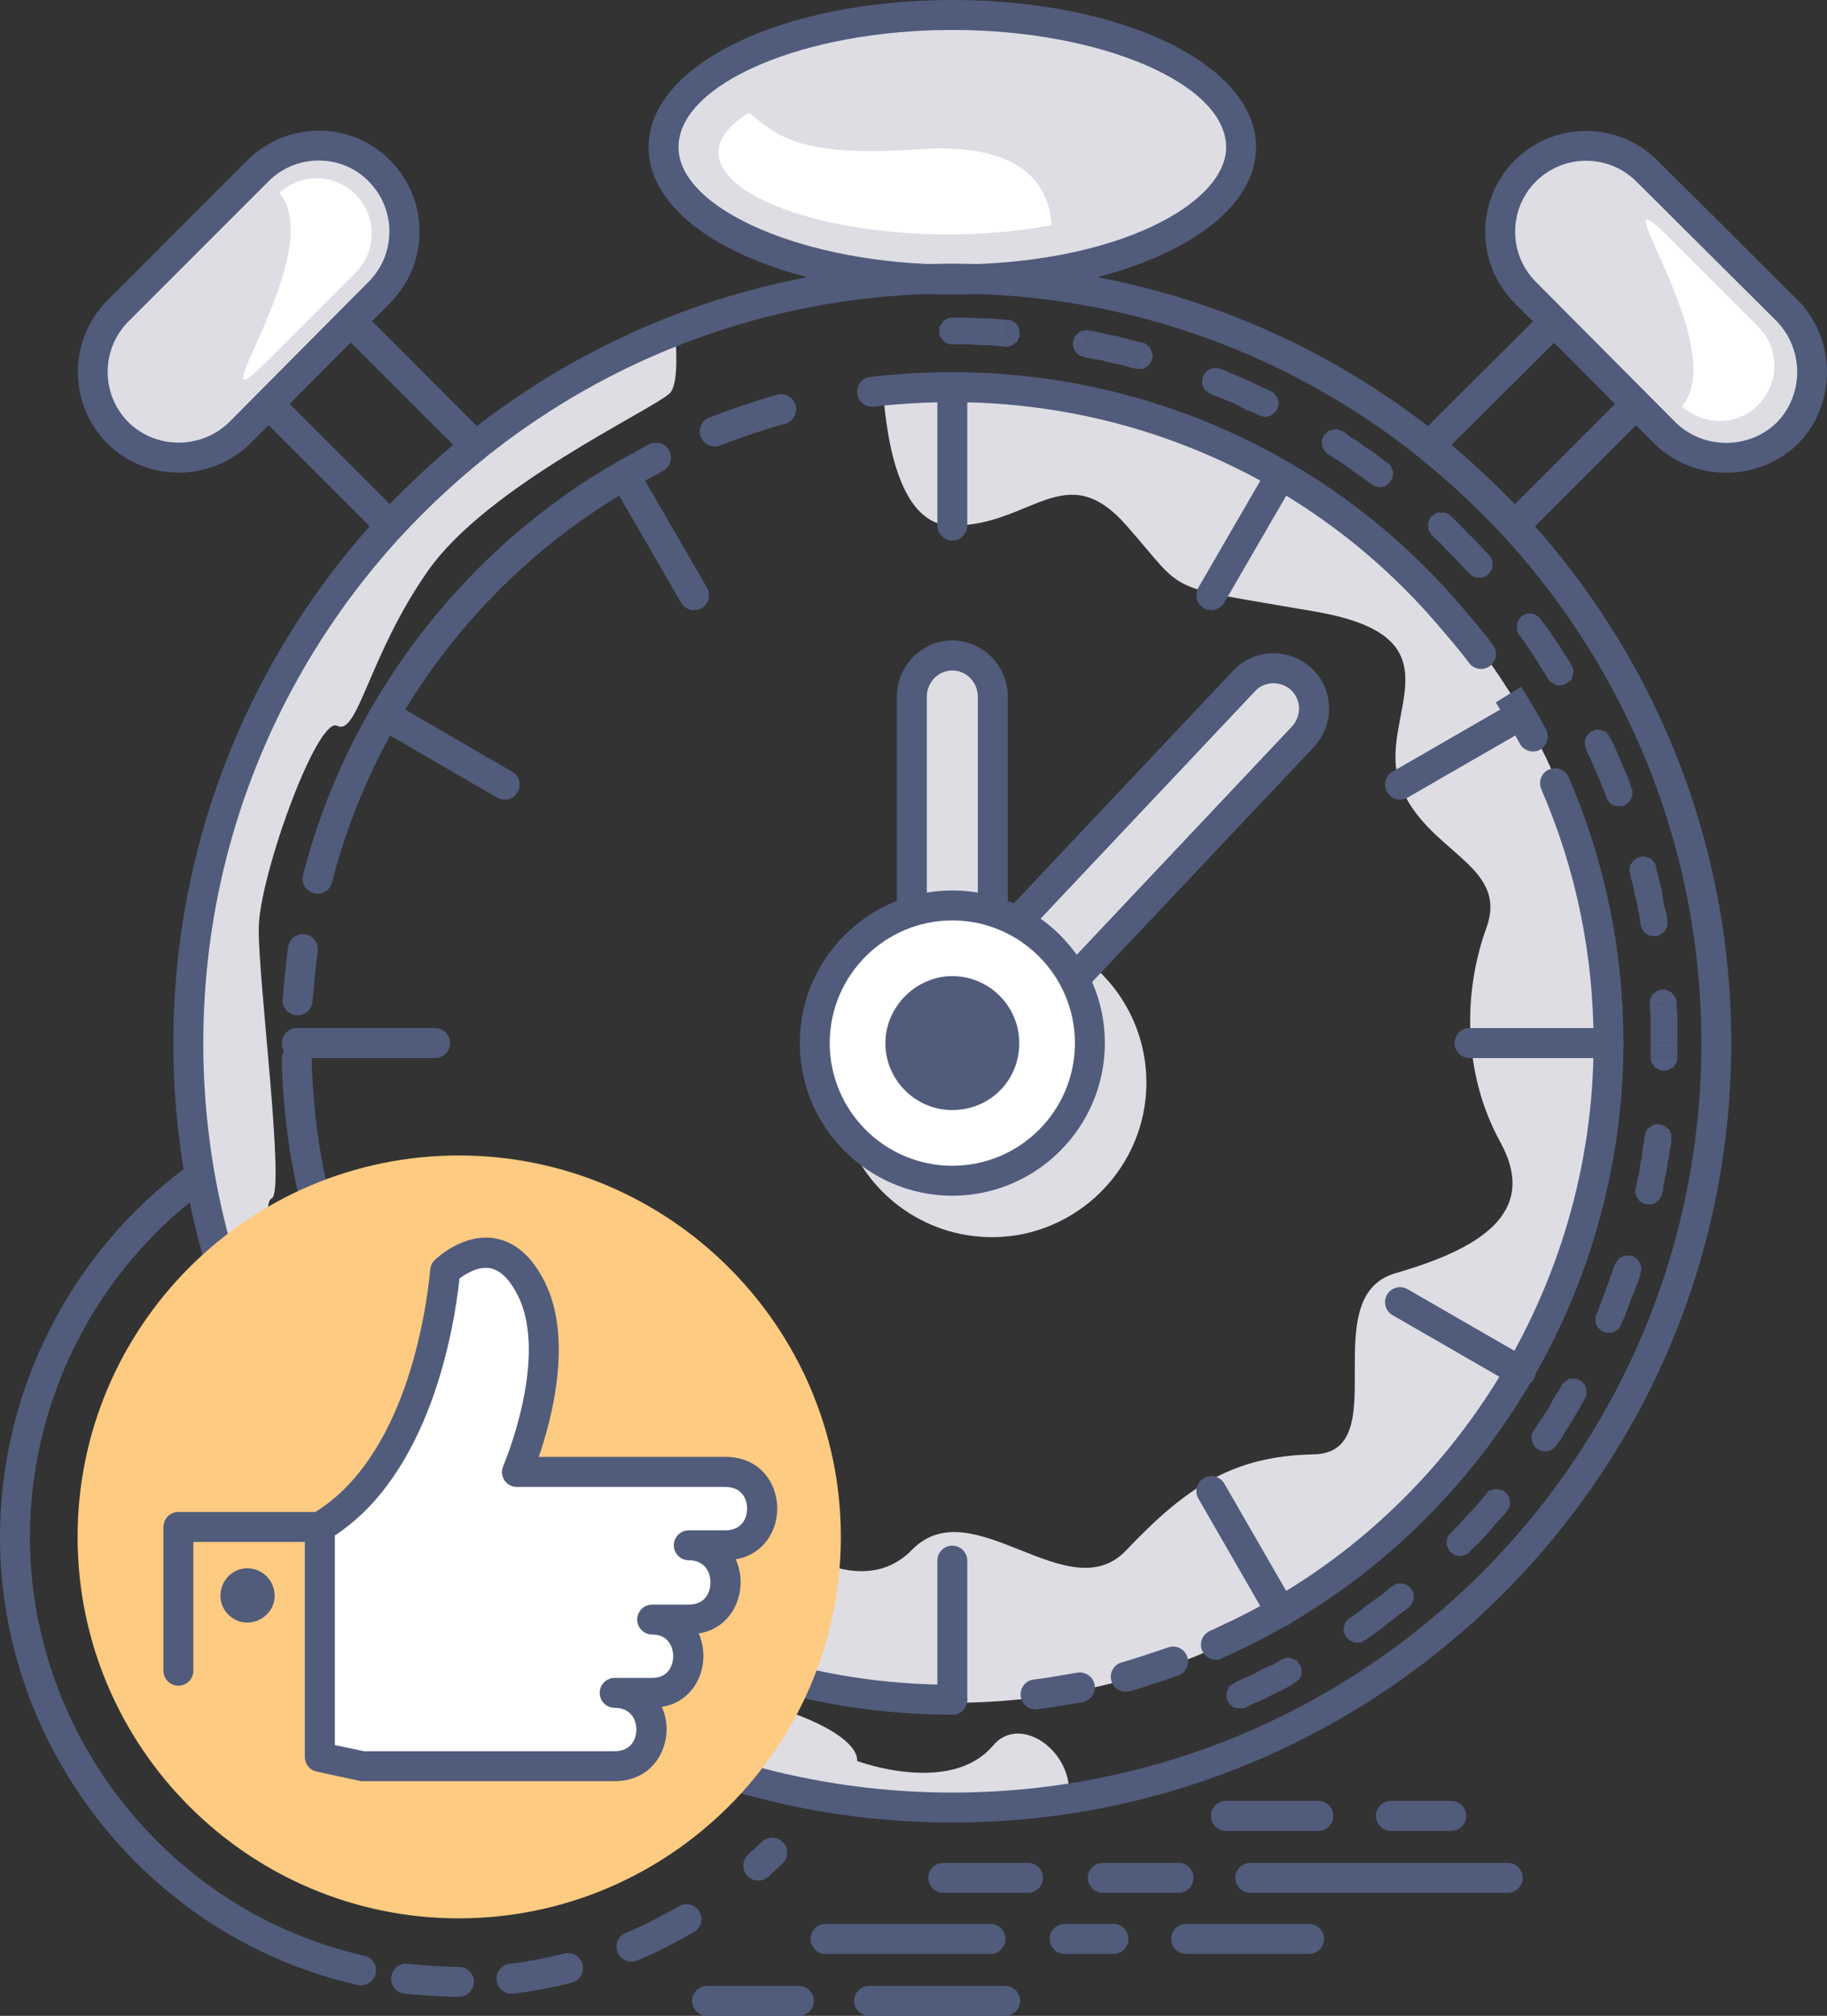 <?xml version="1.0" encoding="utf-8"?>
<!-- Generator: Adobe Illustrator 16.0.0, SVG Export Plug-In . SVG Version: 6.00 Build 0)  -->
<!DOCTYPE svg PUBLIC "-//W3C//DTD SVG 1.1//EN" "http://www.w3.org/Graphics/SVG/1.1/DTD/svg11.dtd">
<svg version="1.1" id="color" xmlns="http://www.w3.org/2000/svg" xmlns:xlink="http://www.w3.org/1999/xlink" x="0px" y="0px"
	 width="538.167px" height="593.449px" viewBox="36.925 99.275 538.167 593.449"
	 enable-background="new 36.925 99.275 538.167 593.449" xml:space="preserve">
<rect x="36.925" y="99.275" width="538.167" height="593.449" fill="#333333" stroke="none"/>
<g>
	<g>
		<path fill="#DEDDE4" d="M342.661,374.61c18.444,5.607,31.952,22.959,31.952,43.414c0,24.97-20.49,45.46-45.46,45.46
			c-20.49,0-37.807-13.507-43.45-31.952c7.441,9.452,18.904,15.306,31.741,15.306c22.501,0,40.522-18.021,40.522-40.521
			C357.967,393.514,352.112,382.052,342.661,374.61L342.661,374.61z"/>
	</g>
	<g>
		<path fill="#DEDDE4" d="M317.444,212.379c107.108,0,193.973,86.864,193.973,193.973c0,107.107-86.864,194.219-193.973,194.219
			c-34.421,0-66.832-8.993-94.729-24.758c4.514-22.043,17.105-60.767,24.299-46.131c8.994,18.445,40.734,44.12,58.509,25.887
			c17.775-18.233,46.131,18.233,63.235,0c17.352-18.233,31.071-27.685,55.123-28.144c24.3-0.458,0-46.342,24.088-53.324
			c24.088-6.983,42.321-17.316,31.071-38.266c-11.497-20.702-11.039-44.79-4.268-63.447c6.771-18.692-17.774-22.042-25.428-42.074
			c-7.441-20.032,20.032-43.415-25.428-51.068c-45.249-7.864-36.891-4.514-55.124-25.216c-17.986-20.49-27.896,0-51.314,0
			c-15.306,0-19.362-24.088-20.49-40.487C303.726,212.802,310.461,212.379,317.444,212.379L317.444,212.379z"/>
	</g>
	<g>
		<path fill="#DEDDE4" d="M351.654,628.926c-11.251,1.587-22.501,2.469-34.21,2.469c-124.213,0-225.043-100.796-225.043-225.043
			c0-95.435,59.426-176.903,143.363-209.526c0.67,8.112,0.67,15.977-1.552,18.233c-5.643,5.185-54.03,27.438-71.347,52.443
			c-17.316,24.758-20.491,48.388-26.557,45.46c-5.854-3.139-22.959,44.12-23.171,59.426c-0.211,15.306,7.865,77.66,3.844,79.669
			c-3.844,2.011,2.01,27.016,14.636,46.801c12.837,20.032,26.098,33.539,38.936,12.379c13.049-20.914,24.299,6.736,14.177,6.066
			c-10.122-0.671-31.952,6.313-30.612,14.848c1.129,8.781,25.887,52.442,82.139,62.776c56.287,10.333,53.113,22.747,53.113,22.747
			s27.438,10.334,40.064-4.514C337.477,603.497,353.664,615.206,351.654,628.926L351.654,628.926z"/>
	</g>
	<g>
		<path fill="#515C7C" d="M317.444,604.062c-41.51,0-81.221-12.731-114.867-36.854c-5.643-4.056-11.321-8.605-16.999-13.543
			c-1.834-1.587-2.01-4.373-0.423-6.207s4.373-2.011,6.207-0.423c5.431,4.761,10.933,9.134,16.329,13.014
			c32.129,23.029,70.077,35.197,109.718,35.197c2.434,0,4.408,1.975,4.408,4.408S319.878,604.062,317.444,604.062z M341.955,602.51
			c-2.222,0-4.126-1.692-4.373-3.95c-0.247-2.434,1.481-4.584,3.915-4.866c2.751-0.282,5.748-0.812,8.605-1.306
			c1.41-0.246,2.856-0.493,4.231-0.705c2.434-0.353,4.655,1.27,5.044,3.668c0.388,2.398-1.27,4.655-3.668,5.043
			c-1.341,0.212-2.716,0.459-4.126,0.67c-2.998,0.529-6.102,1.059-9.17,1.376C342.272,602.475,342.132,602.51,341.955,602.51z
			 M368.512,597.325c-1.904,0-3.668-1.27-4.231-3.209c-0.671-2.328,0.705-4.797,3.032-5.432c3.774-1.093,7.406-2.292,11.251-3.597
			l2.504-0.847c2.292-0.775,4.796,0.459,5.572,2.786c0.775,2.292-0.459,4.797-2.786,5.572l-2.504,0.847
			c-3.95,1.34-7.653,2.574-11.639,3.738C369.323,597.255,368.936,597.325,368.512,597.325z M395.104,587.874
			c-1.692,0-3.279-0.952-4.021-2.575c-1.022-2.222-0.035-4.831,2.187-5.854c1.27-0.563,2.434-1.128,3.633-1.728
			c1.164-0.564,2.328-1.094,3.527-1.657c64.293-31.354,105.908-97.974,105.908-169.708c0-26.028-5.185-51.174-15.412-74.768
			c-0.952-2.222,0.071-4.832,2.293-5.784c2.257-0.988,4.831,0.07,5.783,2.292c10.687,24.687,16.118,51.032,16.118,78.259
			c0,75.084-43.556,144.809-110.952,177.678c-1.27,0.6-2.398,1.129-3.527,1.658c-1.234,0.6-2.504,1.199-3.809,1.763
			C396.338,587.732,395.703,587.874,395.104,587.874z M177.008,543.542c-1.164,0-2.363-0.458-3.209-1.375
			c-3.104-3.28-7.089-7.688-10.687-12.556c-1.446-1.975-1.022-4.726,0.953-6.172c1.975-1.445,4.726-1.022,6.172,0.952
			c3.315,4.479,7.088,8.641,10.016,11.744c1.658,1.764,1.587,4.55-0.211,6.243C179.195,543.154,178.102,543.542,177.008,543.542z
			 M156.306,517.444c-1.411,0-2.821-0.705-3.667-1.975c-17.916-27.016-28.602-56.923-31.776-88.875
			c-0.423-4.55-0.917-10.157-0.917-15.729c0-2.434,1.975-4.408,4.409-4.408c2.433,0,4.408,1.975,4.408,4.408
			c0,5.185,0.494,10.58,0.882,14.918c2.998,30.472,13.225,59.038,30.33,84.819c1.34,2.045,0.811,4.761-1.234,6.102
			C157.999,517.197,157.153,517.444,156.306,517.444z M124.601,398.169c-0.141,0-0.247,0-0.388,0
			c-2.434-0.212-4.232-2.363-4.021-4.761c0.458-5.184,0.917-10.263,1.587-15.306c0.317-2.398,2.539-4.126,4.973-3.773
			c2.398,0.317,4.091,2.539,3.774,4.973c-0.67,4.832-1.093,9.804-1.552,14.848C128.797,396.441,126.858,398.169,124.601,398.169z
			 M130.455,362.372c-0.353,0-0.741-0.035-1.093-0.141c-2.363-0.6-3.773-2.998-3.174-5.361
			c12.661-49.516,45.037-93.036,88.875-119.487c0.035,0,0.317-0.177,0.317-0.177c4.162-2.398,8.464-4.902,12.731-7.124
			c2.151-1.128,4.832-0.317,5.96,1.834c1.128,2.151,0.317,4.832-1.834,5.96c-4.126,2.187-8.323,4.62-12.415,6.983
			c-42.109,25.322-73.039,66.938-85.101,114.197C134.193,361.067,132.395,362.372,130.455,362.372z M488.492,320.51
			c-1.587,0-3.104-0.847-3.914-2.363c-2.187-4.126-4.655-8.182-7.054-12.097l7.512-4.62l-3.773,2.292l3.773-2.257
			c2.469,4.021,5.008,8.182,7.301,12.591c1.129,2.151,0.317,4.832-1.834,5.96C489.868,320.369,489.163,320.51,488.492,320.51z
			 M473.187,296.21c-1.34,0-2.681-0.635-3.563-1.798c-2.292-3.139-4.761-6.031-7.406-9.099l-0.282-0.317
			c-35.726-42.78-88.38-67.326-144.491-67.326c-7.653,0-15.447,0.458-23.136,1.305c-2.398,0.282-4.62-1.446-4.867-3.879
			c-0.282-2.434,1.446-4.62,3.879-4.867c8.006-0.917,16.117-1.375,24.123-1.375c58.721,0,113.844,25.675,151.228,70.43l0.247,0.282
			c2.61,3.068,5.325,6.207,7.829,9.628c1.446,1.975,1.023,4.726-0.952,6.172C474.985,295.928,474.068,296.21,473.187,296.21z
			 M247.473,230.718c-1.763,0-3.456-1.093-4.126-2.856c-0.882-2.292,0.282-4.832,2.539-5.678c7.406-2.821,13.931-5.008,19.961-6.666
			c2.363-0.67,4.761,0.741,5.431,3.068c0.635,2.363-0.74,4.761-3.068,5.431c-5.784,1.587-12.062,3.703-19.186,6.383
			C248.496,230.647,247.967,230.718,247.473,230.718z"/>
	</g>
	<g>
		<path fill="#DEDDE4" d="M317.444,181.555c46.8,0,85.065-17.563,85.065-38.936c0-21.619-38.266-38.936-85.065-38.936
			c-46.8,0-85.065,17.317-85.065,38.936C232.379,163.992,270.644,181.555,317.444,181.555L317.444,181.555z"/>
		<path fill="#515C7C" d="M317.444,185.963c-50.186,0-89.474-19.044-89.474-43.344c0-24.299,39.288-43.344,89.474-43.344
			c50.186,0,89.475,19.044,89.475,43.344C406.918,166.919,367.63,185.963,317.444,185.963z M317.444,108.092
			c-43.732,0-80.657,15.8-80.657,34.527c0,18.375,37.701,34.527,80.657,34.527c48.246,0,80.657-17.846,80.657-34.527
			C398.102,123.892,361.177,108.092,317.444,108.092z"/>
	</g>
	<g>
		<path fill="#FFFFFF" d="M313.177,168.259c-35.55-0.67-64.61-11.462-64.61-24.088c0-4.267,3.386-8.323,8.994-11.708
			c7.441,5.854,13.296,13.296,49.057,10.792c32.411-2.469,39.394,11.25,40.064,22.289
			C337.018,167.377,325.556,168.471,313.177,168.259L313.177,168.259z"/>
	</g>
	<g>
		<path fill="#515C7C" d="M151.827,258.403c-1.164,0-2.292-0.458-3.104-1.305l-41.616-41.616c-4.091-4.091-6.348-9.522-6.348-15.271
			s2.257-11.18,6.348-15.271c0,0,0.035-0.035,0.071-0.035c8.394-8.111,22.042-8.111,30.436,0l42.568,42.568
			c0.882,0.881,1.34,2.116,1.27,3.35c-0.07,1.234-0.67,2.398-1.658,3.209c-8.323,6.666-16.435,14.178-24.758,22.995
			c-0.811,0.881-1.939,1.375-3.139,1.375C151.863,258.403,151.827,258.403,151.827,258.403z M113.28,191.218
			c-2.434,2.434-3.738,5.607-3.738,8.993s1.34,6.595,3.773,9.029l38.442,38.441c6.242-6.418,12.414-12.167,18.692-17.422
			l-39.077-39.077C126.435,186.387,118.288,186.387,113.28,191.218z"/>
	</g>
	<g>
		<path fill="#DEDDE4" d="M71.699,190.76l41.192-41.193c9.911-9.91,26.098-9.91,35.797,0l0,0c9.91,9.911,9.91,25.887,0,35.797
			l-41.192,41.404c-9.911,9.664-25.887,9.664-35.797,0l0,0C61.789,216.858,61.789,200.67,71.699,190.76L71.699,190.76z"/>
		<path fill="#515C7C" d="M89.58,238.406c-7.583,0-15.165-2.821-20.949-8.464c-11.673-11.674-11.673-30.648-0.035-42.286l0,0
			l41.192-41.193c5.608-5.607,13.12-8.711,21.09-8.711c0.07,0,0.106,0,0.176,0c7.935,0.035,15.306,3.139,20.808,8.747
			c11.532,11.567,11.532,30.4-0.036,41.968L110.6,229.872C104.815,235.55,97.198,238.406,89.58,238.406z M74.803,193.863
			c-8.217,8.217-8.217,21.584,0,29.766c8.111,7.935,21.408,7.935,29.589-0.036l41.123-41.369c8.146-8.147,8.146-21.408,0-29.554
			c-3.844-3.95-9.029-6.102-14.566-6.137c-0.035,0-0.07,0-0.105,0c-5.608,0-10.898,2.187-14.848,6.137L74.803,193.863
			L74.803,193.863z"/>
	</g>
	<g>
		<path fill="#515C7C" d="M483.062,258.403c-0.035,0-0.035,0-0.07,0c-1.199,0-2.328-0.529-3.14-1.375
			c-8.358-8.817-16.435-16.329-24.758-22.995c-0.987-0.776-1.587-1.94-1.657-3.209s0.388-2.469,1.305-3.35l42.744-42.533
			c3.985-3.985,9.382-6.172,15.165-6.172c5.784,0,11.181,2.187,15.166,6.172c4.091,4.091,6.348,9.522,6.348,15.271
			s-2.257,11.18-6.348,15.271L486.2,257.098C485.354,257.945,484.261,258.403,483.062,258.403z M464.44,230.295
			c6.277,5.255,12.414,11.003,18.691,17.422l38.441-38.441c2.434-2.434,3.774-5.643,3.774-9.029c0-3.385-1.341-6.595-3.774-9.028
			l0,0c-2.327-2.328-5.501-3.597-8.922-3.597s-6.596,1.27-8.923,3.597L464.44,230.295z"/>
	</g>
	<g>
		<path fill="#DEDDE4" d="M563.401,190.76l-41.404-41.193c-9.91-9.91-25.887-9.91-35.797,0l0,0c-9.91,9.911-9.91,25.887,0,35.797
			l41.192,41.404c9.91,9.664,26.099,9.664,36.009,0l0,0C573.1,216.858,573.1,200.67,563.401,190.76L563.401,190.76z"/>
		<path fill="#515C7C" d="M545.379,238.441c-7.617,0-15.271-2.821-21.055-8.499l-41.228-41.44
			c-11.567-11.568-11.567-30.436,0-42.003c11.567-11.568,30.436-11.568,42.039,0l41.404,41.192l0.035,0.035
			c11.356,11.639,11.356,30.542,0,42.18C560.721,235.585,553.032,238.441,545.379,238.441z M504.116,146.604
			c-5.36,0-10.687,2.046-14.777,6.102c-8.146,8.146-8.146,21.407,0,29.554l41.192,41.404c8.183,7.97,21.584,8.006,29.802-0.035
			c7.971-8.147,7.971-21.513-0.035-29.766l-41.369-41.157C514.838,148.615,509.477,146.604,504.116,146.604z"/>
	</g>
	<g>
		<path fill="#FFFFFF" d="M554.866,195.485l-26.345-26.345c-22.501-22.289,18.903,32.411,3.844,49.728
			c6.525,5.854,16.436,5.854,22.501-0.458l0,0C561.18,212.132,561.18,201.798,554.866,195.485L554.866,195.485z"/>
	</g>
	<g>
		<path fill="#515C7C" d="M317.444,258.403c-2.434,0-4.408-1.975-4.408-4.409v-40.734c0-2.434,1.975-4.409,4.408-4.409
			s4.408,1.975,4.408,4.409v40.734C321.853,256.428,319.878,258.403,317.444,258.403z"/>
	</g>
	<g>
		<path fill="#515C7C" d="M317.444,604.062c-2.434,0-4.408-1.975-4.408-4.408v-40.946c0-2.433,1.975-4.408,4.408-4.408
			s4.408,1.976,4.408,4.408v40.946C321.853,602.087,319.878,604.062,317.444,604.062z"/>
	</g>
	<g>
		<path fill="#515C7C" d="M393.729,278.894c-0.741,0-1.517-0.176-2.222-0.6c-2.116-1.234-2.821-3.915-1.587-6.031l20.49-35.338
			c1.234-2.116,3.914-2.822,6.03-1.587s2.821,3.915,1.587,6.031l-20.49,35.338C396.727,278.083,395.245,278.894,393.729,278.894z"/>
	</g>
	<g>
		<path fill="#515C7C" d="M220.917,578.21c-0.74,0-1.516-0.176-2.187-0.599c-2.116-1.199-2.821-3.915-1.622-6.031l20.49-35.55
			c1.199-2.116,3.915-2.821,6.031-1.622c2.116,1.199,2.822,3.914,1.623,6.03l-20.491,35.55
			C223.915,577.399,222.433,578.21,220.917,578.21z"/>
	</g>
	<g>
		<path fill="#515C7C" d="M449.311,334.687c-1.517,0-2.998-0.776-3.81-2.222c-1.199-2.116-0.493-4.796,1.623-6.031l35.55-20.491
			c2.115-1.199,4.796-0.494,6.03,1.623c1.199,2.116,0.494,4.796-1.622,6.031l-35.55,20.49
			C450.827,334.511,450.086,334.687,449.311,334.687z"/>
	</g>
	<g>
		<path fill="#515C7C" d="M150.24,507.534c-1.517,0-2.998-0.776-3.809-2.187c-1.234-2.116-0.494-4.797,1.587-6.031l35.338-20.49
			c2.116-1.199,4.796-0.494,6.031,1.587c1.234,2.116,0.494,4.797-1.587,6.031l-35.338,20.49
			C151.757,507.322,150.981,507.534,150.24,507.534z"/>
	</g>
	<g>
		<path fill="#515C7C" d="M510.746,410.76h-40.945c-2.434,0-4.408-1.975-4.408-4.408s1.975-4.409,4.408-4.409h40.945
			c2.434,0,4.409,1.976,4.409,4.409S513.18,410.76,510.746,410.76z"/>
	</g>
	<g>
		<path fill="#515C7C" d="M165.088,410.76h-40.734c-2.434,0-4.409-1.975-4.409-4.408s1.975-4.409,4.409-4.409h40.734
			c2.434,0,4.409,1.976,4.409,4.409S167.521,410.76,165.088,410.76z"/>
	</g>
	<g>
		<path fill="#515C7C" d="M484.86,507.534c-0.741,0-1.517-0.177-2.187-0.6l-35.55-20.49c-2.116-1.199-2.822-3.915-1.623-6.031
			s3.915-2.821,6.031-1.622l35.55,20.49c2.116,1.199,2.821,3.915,1.622,6.031C487.893,506.723,486.412,507.534,484.86,507.534z"/>
	</g>
	<g>
		<path fill="#515C7C" d="M185.579,334.687c-0.741,0-1.517-0.176-2.222-0.6l-35.338-20.49c-2.116-1.234-2.821-3.915-1.587-6.031
			c1.234-2.116,3.915-2.821,6.031-1.587l35.338,20.49c2.116,1.234,2.821,3.915,1.587,6.031
			C188.576,333.911,187.095,334.687,185.579,334.687z"/>
	</g>
	<g>
		<path fill="#515C7C" d="M414.219,578.21c-1.517,0-2.998-0.775-3.809-2.222l-20.49-35.55c-1.199-2.116-0.494-4.796,1.622-6.03
			c2.116-1.199,4.796-0.494,6.03,1.622l20.491,35.55c1.198,2.116,0.493,4.797-1.623,6.031
			C415.735,577.999,414.96,578.21,414.219,578.21z"/>
	</g>
	<g>
		<path fill="#515C7C" d="M241.372,278.894c-1.517,0-2.998-0.776-3.809-2.187l-20.49-35.338c-1.234-2.116-0.494-4.797,1.587-6.031
			c2.116-1.199,4.796-0.494,6.031,1.587l20.49,35.338c1.234,2.116,0.494,4.796-1.587,6.031
			C242.889,278.682,242.148,278.894,241.372,278.894z"/>
	</g>
	<g>
		<path fill="#515C7C" d="M317.444,635.803c-126.505,0-229.452-102.911-229.452-229.451c0-126.506,102.947-229.452,229.452-229.452
			c126.54,0,229.451,102.946,229.451,229.452C546.896,532.856,443.949,635.803,317.444,635.803z M317.444,185.716
			c-121.673,0-220.635,98.961-220.635,220.635c0,121.638,98.961,220.634,220.635,220.634c121.674,0,220.635-98.961,220.635-220.634
			C538.079,284.713,439.118,185.716,317.444,185.716z"/>
	</g>
	<g>
		<path fill="#DEDDE4" d="M317.444,292.26L317.444,292.26c6.524,0,11.921,5.396,11.921,12.167v91.837
			c0,6.735-5.396,12.132-11.921,12.132l0,0c-6.524,0-11.921-5.396-11.921-12.132v-91.873
			C305.523,297.656,310.92,292.26,317.444,292.26L317.444,292.26z"/>
		<path fill="#515C7C" d="M317.444,412.77c-8.993,0-16.329-7.441-16.329-16.541v-91.837c0-9.134,7.336-16.576,16.329-16.576
			s16.329,7.441,16.329,16.576v91.837C333.773,405.363,326.438,412.77,317.444,412.77z M317.444,296.668
			c-4.161,0-7.512,3.457-7.512,7.759v91.837c0,4.267,3.386,7.724,7.512,7.724c4.161,0,7.512-3.457,7.512-7.724v-91.873
			C324.956,300.125,321.605,296.668,317.444,296.668z"/>
	</g>
	<g>
		<path fill="#DEDDE4" d="M420.285,299.243L420.285,299.243c4.726,4.514,4.938,11.92,0.458,16.893l-86.405,91.555
			c-4.479,4.938-12.133,5.184-16.894,0.67l0,0c-4.726-4.727-4.938-12.132-0.458-17.105l86.405-91.59
			C407.906,294.976,415.348,294.729,420.285,299.243L420.285,299.243z"/>
		<path fill="#515C7C" d="M325.521,416.015c-4.161,0-8.111-1.552-11.109-4.444c-6.419-6.453-6.7-16.611-0.67-23.241l86.477-91.661
			c6.207-6.524,16.329-6.807,23.064-0.67c0.036,0.035,0.036,0.035,0.071,0.07c6.489,6.172,6.771,16.294,0.67,23.03l-86.512,91.626
			c-2.928,3.209-6.983,5.113-11.427,5.254C325.908,416.015,325.697,416.015,325.521,416.015z M412.032,300.407
			c-1.975,0-3.95,0.775-5.396,2.327l-86.406,91.59c-2.856,3.139-2.716,7.865,0.353,10.968c1.341,1.27,3.245,2.01,5.22,1.904
			c2.011-0.07,3.88-0.952,5.255-2.434l86.477-91.66c2.786-3.068,2.716-7.759-0.247-10.616
			C415.771,301.077,413.866,300.407,412.032,300.407z"/>
	</g>
	<g>
		<path fill="#FFFFFF" d="M317.444,446.874c22.289,0,40.522-18.233,40.522-40.522c0-22.29-18.233-40.523-40.522-40.523
			s-40.522,18.233-40.522,40.523C276.922,428.641,295.155,446.874,317.444,446.874L317.444,446.874z"/>
		<path fill="#515C7C" d="M317.444,451.282c-24.758,0-44.931-20.138-44.931-44.931c0-24.758,20.138-44.932,44.931-44.932
			s44.931,20.138,44.931,44.932C362.375,431.109,342.202,451.282,317.444,451.282z M317.444,370.237
			c-19.891,0-36.114,16.188-36.114,36.115c0,19.891,16.188,36.113,36.114,36.113c19.927,0,36.114-16.188,36.114-36.113
			C353.559,386.46,337.335,370.237,317.444,370.237z"/>
	</g>
	<g>
		<path fill="#515C7C" d="M317.444,421.657c8.535,0,15.307-6.736,15.307-15.306c0-8.324-6.771-15.307-15.307-15.307
			c-8.323,0-15.306,6.982-15.306,15.307C302.139,414.921,309.121,421.657,317.444,421.657L317.444,421.657z"/>
		<path fill="#515C7C" d="M317.444,426.065c-10.862,0-19.715-8.853-19.715-19.714c0-10.687,9.028-19.715,19.715-19.715
			c10.862,0,19.715,8.853,19.715,19.715C337.159,417.426,328.483,426.065,317.444,426.065z M317.444,395.453
			c-5.89,0-10.897,5.008-10.897,10.898c0,5.995,4.867,10.896,10.897,10.896c6.102,0,10.897-4.796,10.897-10.896
			C328.342,400.355,323.439,395.453,317.444,395.453z"/>
	</g>
	<g>
		<polygon fill="#515C7C" points="317.444,192.805 316.986,192.805 316.774,192.805 316.315,193.017 315.857,193.017 
			315.646,193.229 315.188,193.476 314.976,193.687 314.729,193.898 314.518,194.146 314.306,194.604 314.059,194.815 
			313.847,195.274 313.636,195.485 313.636,195.944 313.636,196.402 313.636,196.826 313.636,197.073 313.636,197.531 
			313.636,197.954 313.847,198.201 314.059,198.625 314.306,198.871 314.518,199.33 314.729,199.542 314.976,199.753 315.188,200 
			315.646,200.211 315.857,200.423 316.315,200.423 316.774,200.67 316.986,200.67 317.444,200.67 		"/>
	</g>
	<g>
		<polygon fill="#515C7C" points="333.632,193.476 331.163,193.229 328.483,193.017 325.768,193.017 323.087,192.805 
			320.16,192.805 317.444,192.805 317.444,200.67 320.16,200.67 322.84,200.67 325.556,200.882 328.024,200.882 330.74,201.128 
			333.209,201.34 		"/>
	</g>
	<g>
		<polygon fill="#515C7C" points="333.209,201.34 333.421,201.34 333.879,201.34 334.338,201.128 334.549,201.128 335.008,200.882 
			335.431,200.67 335.678,200.423 335.89,200.211 336.348,200 336.595,199.753 336.807,199.542 336.807,199.083 337.018,198.625 
			337.265,198.413 337.265,197.954 337.265,197.531 337.265,197.073 337.265,196.826 337.265,196.402 337.018,195.944 
			337.018,195.697 336.807,195.274 336.595,195.027 336.348,194.815 336.137,194.357 335.678,194.146 335.431,193.898 
			335.22,193.687 334.761,193.687 334.338,193.476 334.091,193.476 333.632,193.476 		"/>
	</g>
	<g>
		<polygon fill="#515C7C" points="357.72,196.614 357.262,196.402 356.838,196.402 356.38,196.614 356.168,196.614 355.71,196.614 
			355.251,196.826 355.04,197.073 354.581,197.284 354.369,197.531 354.123,197.743 353.911,197.954 353.664,198.201 
			353.453,198.625 353.241,199.083 353.241,199.33 352.994,199.753 352.994,200.211 352.994,200.423 352.994,200.882 
			352.994,201.34 353.241,201.798 353.241,202.01 353.453,202.469 353.664,202.68 353.911,202.927 354.123,203.351 354.581,203.597 
			354.793,203.809 355.04,204.056 355.463,204.056 355.922,204.267 356.168,204.267 		"/>
	</g>
	<g>
		<polygon fill="#515C7C" points="373.484,200.211 373.484,200.211 370.77,199.542 368.301,198.871 365.832,198.201 
			363.116,197.743 360.436,197.073 357.967,196.614 357.72,196.614 356.168,204.267 356.38,204.479 358.849,204.938 
			361.564,205.396 364.033,206.066 366.502,206.524 368.971,207.194 371.475,207.865 371.475,207.865 		"/>
	</g>
	<g>
		<polygon fill="#515C7C" points="371.475,207.865 371.686,207.865 372.145,207.865 372.567,207.865 373.026,207.865 
			373.273,207.865 373.696,207.865 374.154,207.653 374.366,207.406 374.613,207.194 375.071,206.983 375.283,206.736 
			375.495,206.524 375.742,206.066 375.953,205.854 376.165,205.396 376.165,204.938 376.412,204.726 376.412,204.267 
			376.412,203.809 376.412,203.351 376.165,203.139 376.165,202.68 375.953,202.469 375.953,202.01 375.742,201.798 375.495,201.34 
			375.071,201.128 374.825,200.882 374.613,200.67 374.154,200.423 373.943,200.211 373.484,200.211 		"/>
	</g>
	<g>
		<polygon fill="#515C7C" points="396.444,207.865 395.985,207.653 395.773,207.653 395.315,207.653 394.856,207.653 
			394.398,207.653 394.187,207.653 393.729,207.865 393.517,207.865 393.059,208.076 392.847,208.323 392.389,208.535 
			392.142,208.782 391.93,208.993 391.718,209.452 391.472,209.663 391.26,210.122 391.26,210.58 391.048,210.792 391.048,211.25 
			391.048,211.709 391.048,211.92 391.048,212.379 391.26,212.802 391.26,213.049 391.472,213.507 391.718,213.719 391.93,214.178 
			392.142,214.389 392.6,214.601 392.847,214.848 393.27,215.059 393.517,215.306 		"/>
	</g>
	<g>
		<polygon fill="#515C7C" points="411.292,214.389 410.163,213.931 407.694,212.802 405.438,211.709 402.969,210.58 
			400.711,209.663 398.242,208.535 396.444,207.865 393.517,215.306 395.315,215.976 397.572,216.858 399.794,217.775 
			402.052,218.903 404.309,220.032 406.565,220.914 407.694,221.583 		"/>
	</g>
	<g>
		<polygon fill="#515C7C" points="407.694,221.583 408.152,221.583 408.576,221.831 409.034,221.831 409.246,222.042 
			409.705,222.042 410.163,221.831 410.375,221.831 410.833,221.831 411.292,221.583 411.503,221.372 411.75,221.161 
			412.209,220.914 412.42,220.702 412.632,220.455 412.879,220.032 413.09,219.785 413.302,219.327 413.302,218.903 
			413.549,218.445 413.549,218.233 413.549,217.775 413.549,217.316 413.302,217.104 413.302,216.646 413.09,216.188 
			412.879,215.976 412.632,215.729 412.42,215.306 412.209,215.059 411.962,214.848 411.503,214.601 411.292,214.389 		"/>
	</g>
	<g>
		<polygon fill="#515C7C" points="432.452,226.31 431.994,226.098 431.535,225.886 431.323,225.886 430.865,225.64 430.406,225.64 
			430.195,225.64 429.736,225.64 429.278,225.886 429.066,225.886 428.608,226.098 428.396,226.098 427.938,226.31 427.727,226.557 
			427.479,226.979 427.057,227.227 426.81,227.438 426.81,227.896 426.598,228.355 426.351,228.567 426.351,229.025 
			426.351,229.483 426.351,229.695 426.351,230.154 426.351,230.612 426.598,230.824 426.598,231.282 426.81,231.494 
			427.057,231.952 427.268,232.164 427.479,232.411 427.938,232.834 428.185,233.081 		"/>
	</g>
	<g>
		<polygon fill="#515C7C" points="445.713,235.55 445.29,235.338 443.244,233.751 441.234,232.164 438.977,230.824 436.932,229.237 
			434.674,227.896 432.664,226.31 432.452,226.31 428.185,233.081 428.396,233.081 430.406,234.421 432.452,235.761 
			434.463,237.137 436.508,238.688 438.519,240.064 440.563,241.616 440.987,241.863 		"/>
	</g>
	<g>
		<polygon fill="#515C7C" points="440.987,241.863 441.234,242.074 441.657,242.286 441.904,242.533 442.327,242.533 
			442.786,242.533 443.032,242.744 443.456,242.744 443.914,242.533 444.126,242.533 444.584,242.533 445.043,242.286 
			445.29,242.074 445.713,241.863 445.96,241.616 446.172,241.404 446.383,240.946 446.63,240.734 446.842,240.275 447.088,240.064 
			447.088,239.605 447.3,239.147 447.3,238.936 447.3,238.477 447.3,238.019 447.088,237.807 447.088,237.348 446.842,237.137 
			446.842,236.678 446.63,236.432 446.172,236.008 445.96,235.761 445.713,235.55 		"/>
	</g>
	<g>
		<polygon fill="#515C7C" points="464.193,251.067 463.946,250.856 463.488,250.609 463.276,250.397 462.817,250.397 
			462.606,250.186 462.147,250.186 461.689,250.186 461.478,250.186 461.02,250.186 460.561,250.186 460.349,250.186 
			459.891,250.397 459.432,250.609 459.221,250.856 459.009,251.067 458.551,251.314 458.339,251.737 458.092,251.984 
			457.88,252.408 457.88,252.654 457.634,253.113 457.634,253.325 457.634,253.783 457.634,254.206 457.634,254.453 
			457.634,254.912 457.634,255.37 457.88,255.582 458.092,256.04 458.339,256.252 458.551,256.71 458.762,256.922 		"/>
	</g>
	<g>
		<polygon fill="#515C7C" points="475.408,262.565 473.856,260.978 472.058,258.932 470.259,257.169 468.461,255.37 
			466.662,253.536 464.863,251.737 464.193,251.067 458.762,256.922 459.432,257.592 461.23,259.179 462.817,260.978 
			464.616,262.776 466.415,264.575 468.002,266.374 469.801,268.172 		"/>
	</g>
	<g>
		<polygon fill="#515C7C" points="469.801,268.172 470.013,268.419 470.259,268.631 470.718,268.842 470.93,269.089 
			471.388,269.089 471.811,269.301 472.058,269.301 472.517,269.301 472.939,269.301 473.187,269.301 473.609,269.301 
			474.068,269.089 474.315,268.842 474.738,268.842 474.985,268.631 475.408,268.172 475.655,267.961 475.867,267.714 
			476.113,267.291 476.325,267.044 476.325,266.585 476.537,266.162 476.537,265.915 476.537,265.492 476.537,265.034 
			476.537,264.787 476.537,264.363 476.325,263.905 476.113,263.693 476.113,263.235 475.867,262.988 475.408,262.565 		"/>
	</g>
	<g>
		<polygon fill="#515C7C" points="490.715,281.468 490.503,281.221 490.291,281.01 490.044,280.798 489.621,280.551 489.374,280.34 
			488.916,280.093 488.704,280.093 488.246,279.881 487.822,279.881 487.575,279.881 487.117,279.881 486.658,279.881 
			486.235,280.093 485.988,280.34 485.565,280.34 485.318,280.551 484.86,281.01 484.648,281.221 484.437,281.468 484.189,281.892 
			483.979,282.138 483.979,282.597 483.767,282.809 483.767,283.267 483.767,283.69 483.767,283.937 483.767,284.396 
			483.767,284.819 483.767,285.065 483.979,285.524 484.189,285.947 484.437,286.194 		"/>
	</g>
	<g>
		<polygon fill="#515C7C" points="499.743,294.976 498.826,293.389 497.486,291.343 496.146,289.121 494.559,286.864 
			493.184,284.819 491.632,282.809 490.715,281.468 484.437,286.194 485.318,287.323 486.658,289.333 488.034,291.343 
			489.374,293.389 490.715,295.646 492.09,297.656 492.972,299.243 		"/>
	</g>
	<g>
		<polygon fill="#515C7C" points="492.972,299.243 493.184,299.455 493.43,299.913 493.889,300.125 494.101,300.372 
			494.559,300.583 494.771,300.795 495.229,300.795 495.44,301.042 495.898,301.042 496.357,301.042 496.569,301.042 
			497.027,301.042 497.486,300.795 497.697,300.795 498.156,300.583 498.614,300.372 498.826,300.125 499.073,299.913 
			499.496,299.667 499.743,299.455 499.954,298.996 499.954,298.785 500.166,298.326 500.166,297.868 500.413,297.656 
			500.413,297.198 500.413,296.774 500.413,296.527 500.166,296.069 500.166,295.646 499.954,295.399 499.743,294.976 		"/>
	</g>
	<g>
		<polygon fill="#515C7C" points="511.205,316.348 510.993,316.101 510.746,315.678 510.535,315.431 510.288,315.219 
			510.076,314.761 509.618,314.549 509.406,314.549 508.948,314.302 508.736,314.302 508.277,314.091 507.819,314.091 
			507.607,314.091 507.149,314.091 506.69,314.091 506.479,314.302 506.021,314.549 505.598,314.549 505.351,314.761 
			504.928,315.219 504.681,315.431 504.469,315.678 504.222,316.101 504.011,316.348 504.011,316.771 503.799,317.018 
			503.799,317.477 503.799,317.9 503.799,318.146 503.799,318.605 503.799,319.028 504.011,319.275 504.011,319.698 		"/>
	</g>
	<g>
		<polygon fill="#515C7C" points="517.518,331.196 517.271,330.525 516.39,328.057 515.261,325.553 514.344,323.296 513.25,320.827 
			512.334,318.605 511.205,316.348 504.011,319.698 504.928,321.744 506.021,324.001 506.938,326.223 508.066,328.727 
			508.948,330.949 509.865,333.206 510.076,334.123 		"/>
	</g>
	<g>
		<polygon fill="#515C7C" points="510.076,334.123 510.288,334.582 510.535,334.793 510.746,335.251 510.993,335.463 
			511.205,335.71 511.417,335.921 511.875,336.133 512.087,336.38 512.545,336.38 513.004,336.592 513.25,336.592 513.674,336.592 
			514.132,336.592 514.344,336.592 514.803,336.592 515.261,336.38 515.719,336.133 515.931,336.133 516.143,335.921 
			516.601,335.463 516.813,335.251 517.06,335.004 517.271,334.582 517.518,334.334 517.518,333.876 517.729,333.665 
			517.729,333.206 517.729,332.748 517.729,332.536 517.729,332.077 517.729,331.654 517.518,331.196 		"/>
	</g>
	<g>
		<polygon fill="#515C7C" points="524.713,354.367 524.713,354.155 524.501,353.696 524.254,353.238 524.042,353.026 
			523.796,352.779 523.584,352.356 523.125,352.109 522.914,351.898 522.702,351.898 522.244,351.651 521.785,351.651 
			521.573,351.439 521.115,351.439 520.656,351.439 520.198,351.439 519.986,351.651 519.528,351.651 519.069,351.898 
			518.858,352.109 518.399,352.356 518.188,352.568 517.977,352.779 517.729,353.026 517.518,353.485 517.271,353.696 
			517.06,354.155 517.06,354.367 517.06,354.825 516.813,355.284 516.813,355.495 517.06,355.954 517.06,356.412 		"/>
	</g>
	<g>
		<polygon fill="#515C7C" points="528.099,370.343 527.852,368.544 527.182,366.075 526.723,363.36 526.3,360.679 525.594,358.211 
			524.924,355.495 524.713,354.367 517.06,356.412 517.271,357.505 517.977,360.009 518.399,362.478 519.069,364.947 
			519.528,367.416 519.986,369.884 520.198,371.683 		"/>
	</g>
	<g>
		<polygon fill="#515C7C" points="520.198,371.683 520.445,372.142 520.445,372.353 520.656,372.812 520.903,373.059 
			521.115,373.481 521.327,373.729 521.573,373.94 521.785,374.187 522.244,374.398 522.455,374.61 522.914,374.61 523.372,374.857 
			523.584,374.857 524.042,374.857 524.501,374.857 524.924,374.857 525.171,374.857 525.594,374.61 526.053,374.398 526.3,374.187 
			526.723,373.94 526.97,373.729 527.182,373.481 527.393,373.27 527.64,372.812 527.852,372.6 527.852,372.142 528.099,371.93 
			528.099,371.471 528.099,371.013 528.099,370.554 528.099,370.343 		"/>
	</g>
	<g>
		<polygon fill="#515C7C" points="530.778,394.431 530.778,393.972 530.567,393.514 530.567,393.09 530.355,392.844 
			530.108,392.385 529.896,392.173 529.65,391.962 529.438,391.715 529.227,391.292 528.769,391.292 528.521,391.045 
			528.099,390.833 527.852,390.833 527.393,390.586 526.97,390.586 526.511,390.586 526.053,390.586 525.841,390.833 
			525.383,390.833 524.924,391.045 524.713,391.292 524.501,391.503 524.042,391.715 523.796,391.962 523.584,392.173 
			523.372,392.632 523.125,392.844 523.125,393.302 522.914,393.761 522.914,393.972 522.914,394.431 522.914,394.889 		"/>
	</g>
	<g>
		<polygon fill="#515C7C" points="531.025,406.352 531.025,406.352 531.025,403.635 531.025,400.955 531.025,398.239 
			530.778,395.313 530.778,394.431 522.914,394.889 522.914,395.771 523.125,398.486 523.125,401.166 523.125,403.635 
			523.125,406.352 523.125,406.352 		"/>
	</g>
	<g>
		<polygon fill="#515C7C" points="531.025,410.406 531.025,408.608 531.025,406.352 523.125,406.352 523.125,408.361 
			523.125,410.406 		"/>
	</g>
	<g>
		<polygon fill="#515C7C" points="523.125,410.406 523.125,410.865 523.125,411.289 523.372,411.535 523.372,411.959 
			523.584,412.417 523.796,412.664 524.042,412.875 524.254,413.334 524.501,413.546 524.924,413.793 525.171,414.004 
			525.594,414.216 525.841,414.216 526.3,414.463 526.723,414.463 526.97,414.463 527.393,414.463 527.852,414.463 528.31,414.216 
			528.521,414.216 528.979,414.004 529.227,413.793 529.65,413.546 529.896,413.334 530.108,413.123 530.355,412.664 
			530.567,412.417 530.778,411.959 530.778,411.747 531.025,411.289 531.025,410.865 531.025,410.406 		"/>
	</g>
	<g>
		<polygon fill="#515C7C" points="529.227,434.706 529.227,434.248 529.227,433.824 529.227,433.578 529.227,433.119 
			528.979,432.696 528.769,432.449 528.769,432.026 528.521,431.779 528.31,431.567 527.852,431.32 527.64,430.897 527.393,430.897 
			526.97,430.65 526.511,430.438 526.3,430.438 525.841,430.228 525.383,430.228 524.924,430.228 524.713,430.228 524.254,430.438 
			523.796,430.438 523.584,430.65 523.125,430.897 522.914,431.109 522.702,431.32 522.244,431.567 521.997,432.026 
			521.785,432.237 521.785,432.449 521.573,432.907 521.573,433.366 521.327,433.824 		"/>
	</g>
	<g>
		<polygon fill="#515C7C" points="526.511,450.683 526.723,450.013 526.97,448.002 527.393,445.957 527.852,443.946 
			528.099,441.901 528.521,439.891 528.769,437.845 529.227,435.835 529.227,434.706 521.327,433.824 521.327,434.706 
			520.903,436.717 520.656,438.762 520.445,440.561 519.986,442.571 519.775,444.616 519.316,446.415 518.858,448.426 
			518.858,449.096 		"/>
	</g>
	<g>
		<polygon fill="#515C7C" points="518.858,449.096 518.611,449.554 518.611,449.801 518.611,450.224 518.611,450.683 
			518.858,450.895 518.858,451.353 519.069,451.812 519.316,452.022 519.528,452.27 519.775,452.692 519.986,452.939 
			520.445,453.151 520.656,453.398 521.115,453.609 521.327,453.609 521.785,453.821 522.244,453.821 522.702,453.821 
			522.914,453.821 523.372,453.821 523.796,453.609 524.042,453.609 524.501,453.398 524.713,453.151 525.171,452.939 
			525.383,452.692 525.594,452.481 525.841,452.022 526.053,451.812 526.3,451.353 526.511,451.141 526.511,450.683 		"/>
	</g>
	<g>
		<polygon fill="#515C7C" points="520.198,474.101 520.198,473.642 520.445,473.184 520.445,472.972 520.445,472.514 
			520.198,472.055 520.198,471.843 520.198,471.385 519.986,471.173 519.775,470.715 519.528,470.503 519.316,470.045 
			519.069,469.798 518.611,469.586 518.399,469.374 517.977,469.128 517.729,469.128 517.271,468.916 516.813,468.916 
			516.39,468.916 516.143,468.916 515.719,468.916 515.261,468.916 515.049,469.128 514.591,469.374 514.344,469.374 
			513.921,469.586 513.674,470.045 513.462,470.256 513.25,470.503 513.004,470.926 512.792,471.173 512.545,471.632 		"/>
	</g>
	<g>
		<polygon fill="#515C7C" points="514.344,489.159 514.591,488.736 515.473,486.902 516.143,485.104 516.813,483.305 
			517.518,481.295 518.399,479.496 519.069,477.451 519.775,475.652 520.198,474.101 512.545,471.632 512.087,472.972 
			511.417,474.982 510.746,476.78 510.076,478.579 509.406,480.378 508.736,482.212 508.066,483.976 507.396,485.773 
			507.149,486.232 		"/>
	</g>
	<g>
		<polygon fill="#515C7C" points="507.149,486.232 506.938,486.479 506.938,486.902 506.938,487.361 506.938,487.572 
			506.938,488.031 506.938,488.489 506.938,488.948 507.149,489.159 507.396,489.618 507.396,489.865 507.607,490.076 
			508.066,490.535 508.277,490.747 508.489,490.958 508.948,491.205 509.194,491.417 509.618,491.417 510.076,491.628 
			510.535,491.628 510.746,491.628 511.205,491.628 511.663,491.628 511.875,491.417 512.334,491.417 512.545,491.205 
			513.004,490.958 513.25,490.747 513.674,490.535 513.921,490.288 514.132,489.865 514.344,489.618 514.344,489.159 		"/>
	</g>
	<g>
		<polygon fill="#515C7C" points="503.799,510.99 504.011,510.532 504.222,510.32 504.222,509.861 504.222,509.438 504.222,509.191 
			504.222,508.733 504.222,508.31 504.222,508.063 504.011,507.64 503.799,507.182 503.799,506.935 503.552,506.723 
			503.094,506.265 502.882,506.053 502.67,505.841 502.212,505.595 501.965,505.383 501.542,505.383 501.083,505.136 
			500.871,505.136 500.413,505.136 499.954,505.136 499.743,505.136 499.284,505.136 498.826,505.383 498.614,505.595 
			498.156,505.841 497.944,506.053 497.697,506.265 497.239,506.512 497.027,506.723 496.815,507.182 		"/>
	</g>
	<g>
		<polygon fill="#515C7C" points="495.44,524.709 495.898,524.039 497.027,522.487 497.944,520.688 499.073,519.102 
			500.166,517.303 501.083,515.716 502.212,513.917 503.094,512.119 503.799,510.99 496.815,507.182 496.357,508.31 
			495.229,509.861 494.312,511.448 493.43,513.247 492.302,514.834 491.42,516.386 490.291,517.974 489.163,519.771 
			488.704,520.442 		"/>
	</g>
	<g>
		<polygon fill="#515C7C" points="488.704,520.442 488.492,520.688 488.246,521.112 488.246,521.57 488.034,521.782 488.034,522.24 
			488.034,522.699 488.034,522.911 488.246,523.369 488.246,523.828 488.492,524.039 488.492,524.498 488.704,524.709 
			488.916,525.168 489.163,525.415 489.621,525.626 489.833,525.838 490.291,526.085 490.503,526.297 490.961,526.297 
			491.42,526.508 491.632,526.508 492.09,526.508 492.513,526.508 492.76,526.508 493.184,526.297 493.642,526.297 493.889,526.085 
			494.312,525.838 494.559,525.626 494.771,525.415 494.981,525.168 495.44,524.709 		"/>
	</g>
	<g>
		<polygon fill="#515C7C" points="480.84,544.071 481.051,543.859 481.263,543.401 481.51,543.189 481.51,542.731 481.721,542.272 
			481.721,542.062 481.721,541.603 481.721,541.145 481.51,540.933 481.51,540.474 481.51,540.016 481.263,539.804 481.051,539.346 
			480.84,539.134 480.593,538.887 480.169,538.464 479.923,538.217 479.499,538.005 479.253,538.005 478.794,537.759 
			478.582,537.759 478.124,537.759 477.665,537.547 477.207,537.759 476.995,537.759 476.537,537.759 476.325,538.005 
			475.867,538.005 475.408,538.217 475.196,538.464 474.985,538.887 474.738,539.134 		"/>
	</g>
	<g>
		<polygon fill="#515C7C" points="469.801,556.027 472.517,553.523 475.196,550.596 477.665,547.669 480.381,544.741 
			480.84,544.071 474.738,539.134 474.315,539.593 471.811,542.52 469.342,545.2 466.662,548.127 464.193,550.596 		"/>
	</g>
	<g>
		<polygon fill="#515C7C" points="464.193,550.596 463.946,550.843 463.734,551.266 463.488,551.513 463.276,551.972 
			463.276,552.395 463.064,552.642 463.064,553.064 463.064,553.523 463.064,553.77 463.064,554.193 463.276,554.651 
			463.488,554.863 463.488,555.321 463.734,555.533 463.946,556.027 464.404,556.238 464.616,556.45 464.863,556.697 
			465.286,556.909 465.533,557.12 465.992,557.12 466.415,557.367 466.662,557.367 467.085,557.367 467.544,557.367 467.755,557.12 
			468.214,557.12 468.672,556.909 468.884,556.909 469.342,556.697 469.554,556.45 469.801,556.027 		"/>
	</g>
	<g>
		<polygon fill="#515C7C" points="452.025,572.427 452.237,572.215 452.449,571.968 452.696,571.545 452.907,571.298 
			453.154,570.84 453.154,570.628 453.366,570.169 453.366,569.746 453.366,569.499 453.366,569.041 453.366,568.618 
			453.154,568.159 453.154,567.947 452.907,567.489 452.696,567.242 452.449,566.819 452.237,566.572 452.025,566.36 
			451.567,566.148 451.355,565.902 450.897,565.69 450.686,565.69 450.228,565.443 449.769,565.443 449.557,565.443 
			449.099,565.443 448.64,565.443 448.182,565.443 447.97,565.69 447.512,565.902 447.3,566.148 446.842,566.36 		"/>
	</g>
	<g>
		<polygon fill="#515C7C" points="438.977,582.125 439.4,581.878 440.987,580.75 442.574,579.621 444.126,578.492 445.713,577.152 
			447.3,576.023 448.887,574.684 452.025,572.427 446.842,566.36 444.126,568.618 442.574,569.746 440.987,570.84 439.4,571.968 
			438.06,573.097 436.508,574.226 434.921,575.354 434.463,575.601 		"/>
	</g>
	<g>
		<polygon fill="#515C7C" points="434.463,575.601 434.004,575.813 433.792,576.271 433.581,576.482 433.334,576.694 
			433.122,577.152 433.122,577.399 432.875,577.822 432.875,578.281 432.664,578.492 432.664,578.951 432.664,579.409 
			432.875,579.621 432.875,580.08 433.122,580.538 433.334,580.75 433.334,581.208 433.792,581.455 434.004,581.667 
			434.251,582.125 434.674,582.337 434.921,582.337 435.38,582.549 435.591,582.795 436.05,582.795 436.508,582.795 436.72,582.795 
			437.178,582.795 437.637,582.795 437.849,582.795 438.307,582.549 438.519,582.337 438.977,582.125 		"/>
	</g>
	<g>
		<polygon fill="#515C7C" points="418.274,594.716 418.698,594.469 418.944,594.257 419.156,594.046 419.403,593.799 
			419.615,593.587 419.826,593.129 420.073,592.917 420.285,592.459 420.285,592 420.285,591.788 420.285,591.33 420.285,590.871 
			420.285,590.448 420.285,590.201 420.073,589.778 419.826,589.319 419.615,589.073 419.403,588.861 419.156,588.403 
			418.944,588.191 418.486,587.944 418.274,587.732 417.816,587.732 417.604,587.521 417.146,587.521 416.688,587.274 
			416.476,587.274 416.018,587.274 415.559,587.521 415.348,587.521 414.889,587.732 414.431,587.732 		"/>
	</g>
	<g>
		<polygon fill="#515C7C" points="403.851,601.91 404.768,601.452 406.565,600.57 408.364,599.9 410.163,598.983 411.962,598.102 
			413.761,597.185 415.559,596.303 417.357,595.386 418.274,594.716 414.431,587.732 413.549,588.403 411.962,589.319 
			410.163,589.99 408.364,590.871 406.777,591.788 404.979,592.705 403.18,593.376 401.382,594.257 400.5,594.716 		"/>
	</g>
	<g>
		<polygon fill="#515C7C" points="400.5,594.716 400.253,594.928 399.794,595.174 399.583,595.386 399.124,595.598 398.913,595.845 
			398.666,596.303 398.666,596.515 398.454,596.973 398.242,597.185 398.242,597.643 398.242,598.102 398.242,598.313 
			398.242,598.771 398.242,599.23 398.454,599.441 398.454,599.9 398.666,600.323 398.913,600.57 399.124,601.028 399.371,601.24 
			399.794,601.452 400.041,601.698 400.253,601.91 400.711,601.91 401.17,602.122 401.382,602.122 401.84,602.122 402.299,602.122 
			402.51,602.122 402.969,602.122 403.427,602.122 403.851,601.91 		"/>
	</g>
	<g>
		<path fill="#FFFFFF" d="M141.706,179.509l-26.345,26.31c-22.5,22.29,18.904-32.623,3.809-49.727
			c6.313-5.854,16.188-5.854,22.501,0.458l0,0C147.983,162.863,147.983,173.196,141.706,179.509L141.706,179.509z"/>
	</g>
	<g>
		<path fill="#FDCB81" d="M172.071,664.017c61.895,0,112.54-50.397,112.54-112.292s-50.645-112.292-112.54-112.292
			c-61.895,0-112.292,50.397-112.292,112.292S110.176,664.017,172.071,664.017L172.071,664.017z"/>
	</g>
	<g>
		<path fill="#FFFFFF" d="M131.125,548.797c29.025-17.104,35.55-61.225,36.925-75.402c0,0,15.306-15.094,25.428,5.396
			c10.122,20.49-4.268,53.783-4.268,53.783h61.437c14.389,0,14.389,21.584,0,21.584H239.82c14.389,0,14.389,21.83,0,21.83h-10.792
			c14.178,0,14.178,21.584,0,21.584H217.99c14.389,0,14.389,21.619,0,21.619h-74.274l-12.591-2.716V548.797z"/>
		<path fill="#515C7C" d="M217.99,623.635h-74.274c-0.317,0-0.635-0.035-0.917-0.105l-12.59-2.716
			c-2.046-0.423-3.492-2.222-3.492-4.303v-67.749c0-1.552,0.811-2.998,2.187-3.809c27.438-16.152,33.54-59.215,34.774-72.017
			c0.106-1.022,0.564-2.011,1.305-2.716c0.317-0.317,8.217-7.971,17.704-6.384c6.066,1.023,11.039,5.396,14.777,12.979
			c8.252,16.718,1.975,40.276-1.834,51.351h55.053c9.981,0,15.2,7.652,15.2,15.2c0,6.771-4.197,13.613-12.238,14.953
			c0.952,2.116,1.446,4.443,1.446,6.736c0,6.842-4.232,13.79-12.344,15.095c0.917,2.08,1.375,4.338,1.375,6.63
			c0,6.807-4.197,13.685-12.238,14.989c0.917,2.08,1.411,4.338,1.411,6.63C233.19,615.982,227.97,623.635,217.99,623.635z
			 M144.174,614.818h73.815c4.726,0,6.383-3.456,6.383-6.384c0-2.927-1.658-6.383-6.383-6.383c-2.434,0-4.409-1.976-4.409-4.409
			c0-2.433,1.975-4.408,4.409-4.408h11.039c6.031,0,6.207-5.748,6.207-6.384c0-0.67-0.176-6.383-6.207-6.383
			c-2.434,0-4.409-1.976-4.409-4.408c0-2.434,1.975-4.409,4.409-4.409h10.792c4.726,0,6.383-3.491,6.383-6.524
			s-1.693-6.524-6.383-6.524c-2.434,0-4.409-1.975-4.409-4.408s1.975-4.408,4.409-4.408h10.792c4.726,0,6.383-3.457,6.383-6.384
			c0-2.963-1.658-6.384-6.383-6.384h-61.437c-1.481,0-2.856-0.74-3.668-1.975c-0.811-1.234-0.952-2.821-0.353-4.162
			c0.141-0.317,13.472-31.705,4.373-50.08c-2.433-4.901-5.219-7.652-8.288-8.182c-3.351-0.6-6.948,1.517-8.958,3.033
			c-1.658,15.306-8.711,57.274-36.714,75.648v61.719L144.174,614.818z"/>
	</g>
	<g>
		<path fill="#515C7C" d="M89.474,595.527c-2.434,0-4.409-1.976-4.409-4.409v-42.321c0-2.434,1.975-4.408,4.409-4.408h41.616
			c2.434,0,4.409,1.975,4.409,4.408s-1.975,4.409-4.409,4.409H93.882v37.912C93.882,593.552,91.908,595.527,89.474,595.527z"/>
	</g>
	<g>
		<path fill="#515C7C" d="M109.718,576.94c4.514,0,8.111-3.597,8.111-7.864c0-4.515-3.597-8.111-8.111-8.111
			c-4.268,0-7.865,3.597-7.865,8.111C101.853,573.344,105.45,576.94,109.718,576.94L109.718,576.94z"/>
	</g>
	<g>
		<path fill="#515C7C" d="M172.071,687.117c-5.501,0-11.039-0.494-15.906-0.917c-2.433-0.212-4.232-2.363-3.985-4.797
			c0.211-2.434,2.363-4.231,4.796-3.985c4.69,0.424,10.051,0.882,15.13,0.882c2.433,0,4.408,1.976,4.408,4.409
			C176.515,685.142,174.504,687.117,172.071,687.117z M187.589,686.2c-2.187,0-4.091-1.657-4.373-3.88
			c-0.282-2.434,1.446-4.62,3.844-4.902c4.973-0.599,10.404-1.622,16.118-3.032c2.363-0.6,4.761,0.846,5.36,3.209
			s-0.846,4.761-3.209,5.36c-6.066,1.517-11.85,2.61-17.211,3.245C187.941,686.2,187.765,686.2,187.589,686.2z M143.257,683.731
			c-0.317,0-0.635-0.035-0.952-0.105c-61.083-13.685-105.38-69.125-105.38-131.901c0-42.674,20.526-83.373,54.876-108.871
			c1.94-1.446,4.726-1.023,6.172,0.917c1.446,1.939,1.023,4.726-0.917,6.172c-32.129,23.806-51.314,61.859-51.314,101.782
			c0,58.65,41.439,110.528,98.502,123.296c2.363,0.528,3.879,2.892,3.351,5.255C147.102,682.355,145.303,683.731,143.257,683.731z
			 M222.927,676.748c-1.763,0-3.421-1.058-4.091-2.786c-0.917-2.257,0.211-4.831,2.469-5.713c5.396-2.151,10.721-5.043,15.659-7.83
			c2.116-1.198,4.796-0.458,5.996,1.658s0.458,4.796-1.658,5.995c-5.219,2.963-10.862,5.996-16.752,8.358
			C224.021,676.643,223.491,676.748,222.927,676.748z M260.275,652.907c-1.128,0-2.257-0.423-3.104-1.27
			c-1.728-1.729-1.728-4.515,0-6.242c0.741-0.741,1.481-1.411,2.222-2.081c0.635-0.564,1.234-1.129,1.87-1.764
			c1.728-1.728,4.514-1.728,6.242,0c1.728,1.729,1.728,4.515,0,6.243c-0.706,0.705-1.411,1.375-2.151,2.01
			c-0.635,0.6-1.27,1.164-1.904,1.799C262.533,652.484,261.404,652.907,260.275,652.907z"/>
	</g>
	<g>
		<path fill="#515C7C" d="M481.051,656.505h-75.825c-2.434,0-4.408-1.976-4.408-4.408c0-2.434,1.975-4.409,4.408-4.409h75.825
			c2.434,0,4.409,1.976,4.409,4.409C485.46,654.529,483.484,656.505,481.051,656.505z M384.065,656.505h-22.29
			c-2.433,0-4.408-1.976-4.408-4.408c0-2.434,1.976-4.409,4.408-4.409h22.29c2.433,0,4.408,1.976,4.408,4.409
			C388.474,654.529,386.498,656.505,384.065,656.505z M339.733,656.505h-24.97c-2.434,0-4.408-1.976-4.408-4.408
			c0-2.434,1.975-4.409,4.408-4.409h24.97c2.434,0,4.408,1.976,4.408,4.409C344.142,654.529,342.167,656.505,339.733,656.505z"/>
	</g>
	<g>
		<path fill="#515C7C" d="M422.542,674.491h-36.22c-2.434,0-4.408-1.975-4.408-4.408s1.975-4.409,4.408-4.409h36.22
			c2.434,0,4.408,1.976,4.408,4.409S424.976,674.491,422.542,674.491z M364.915,674.491h-14.39c-2.434,0-4.408-1.975-4.408-4.408
			s1.975-4.409,4.408-4.409h14.39c2.433,0,4.408,1.976,4.408,4.409S367.348,674.491,364.915,674.491z M328.694,674.491h-48.599
			c-2.433,0-4.408-1.975-4.408-4.408s1.975-4.409,4.408-4.409h48.599c2.434,0,4.409,1.976,4.409,4.409
			S331.128,674.491,328.694,674.491z"/>
	</g>
	<g>
		<path fill="#515C7C" d="M332.962,692.725h-40.029c-2.433,0-4.408-1.975-4.408-4.408s1.975-4.409,4.408-4.409h40.064
			c2.434,0,4.409,1.976,4.409,4.409S335.396,692.725,332.962,692.725z M272.231,692.725h-27.015c-2.434,0-4.409-1.975-4.409-4.408
			s1.975-4.409,4.409-4.409h27.015c2.433,0,4.408,1.976,4.408,4.409S274.665,692.725,272.231,692.725z"/>
	</g>
	<g>
		<path fill="#515C7C" d="M464.404,638.271H446.63c-2.434,0-4.408-1.976-4.408-4.408c0-2.434,1.975-4.409,4.408-4.409h17.774
			c2.434,0,4.409,1.976,4.409,4.409C468.813,636.296,466.838,638.271,464.404,638.271z M425.258,638.271h-27.227
			c-2.434,0-4.408-1.976-4.408-4.408c0-2.434,1.975-4.409,4.408-4.409h27.227c2.434,0,4.408,1.976,4.408,4.409
			C429.666,636.296,427.691,638.271,425.258,638.271z"/>
	</g>
</g>
</svg>
